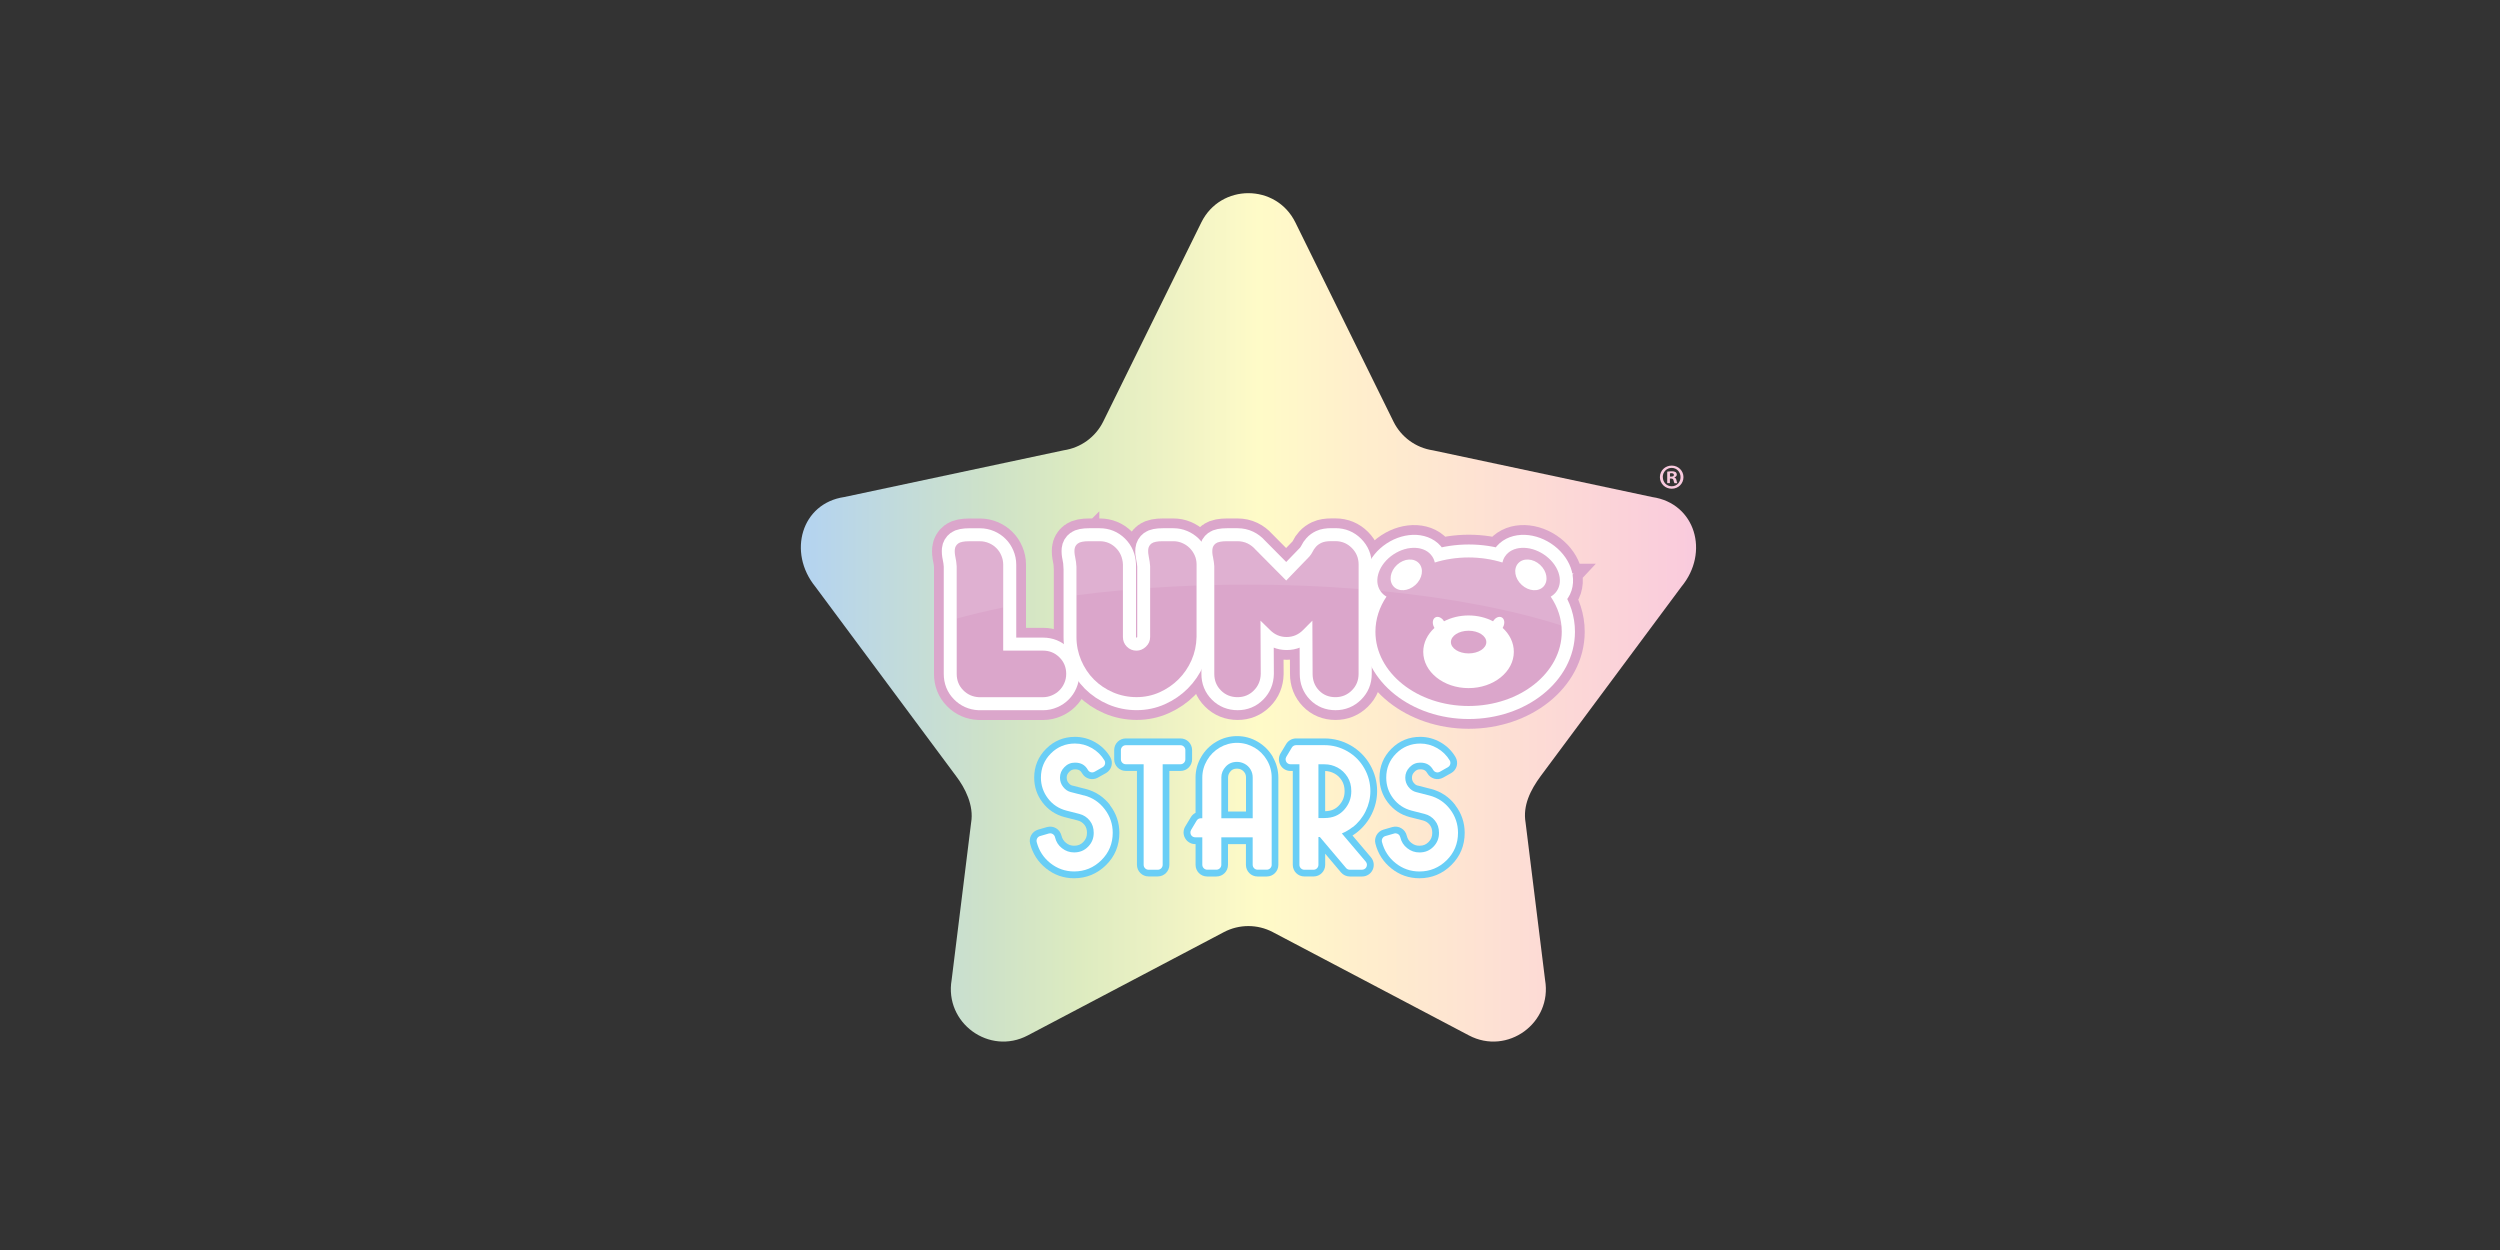 <svg xmlns="http://www.w3.org/2000/svg" xmlns:xlink="http://www.w3.org/1999/xlink" width="400" zoomAndPan="magnify" viewBox="0 0 300 150" height="200" preserveAspectRatio="xMidYMid meet" version="1.0"><rect x="0" y="0" width="300" height="150" fill="#333333" stroke="none"/><defs><filter x="0%" y="0%" width="100%" height="100%" id="eaed2d5d9b"><feColorMatrix values="0 0 0 0 1 0 0 0 0 1 0 0 0 0 1 0 0 0 1 0" color-interpolation-filters="sRGB"/></filter><clipPath id="c963143b53"><path d="M 96 23.18 L 204 23.18 L 204 125 L 96 125 Z M 96 23.18 " clip-rule="nonzero"/></clipPath><clipPath id="89831cd981"><path d="M 144.156 26.695 L 132.387 50.586 C 131.469 52.445 129.695 53.734 127.645 54.035 L 101.328 59.641 C 96.16 60.391 94.492 66.281 97.836 70.398 L 114.727 93.129 C 115.82 94.559 116.887 96.664 116.535 98.711 L 114.195 117.598 C 113.312 122.75 118.715 126.684 123.332 124.25 L 146.871 111.852 C 148.707 110.887 150.898 110.887 152.734 111.852 L 176.273 124.25 C 180.891 126.684 186.293 122.75 185.41 117.598 L 183.07 98.715 C 182.719 96.668 183.648 94.812 184.879 93.133 L 201.77 70.406 C 205.172 66.301 203.445 60.398 198.277 59.648 L 171.961 54.043 C 169.91 53.742 168.137 52.453 167.219 50.594 L 155.449 26.703 C 154.297 24.352 152.047 23.18 149.801 23.18 C 147.559 23.18 145.309 24.352 144.156 26.695 Z M 144.156 26.695 " clip-rule="nonzero"/></clipPath><linearGradient x1="-825.437" gradientTransform="matrix(107.432, 0, 0, -101.805, 88773.147, 67455.075)" y1="661.87" x2="-824.407" gradientUnits="userSpaceOnUse" y2="661.87" id="49e9d2c44e"><stop stop-opacity="1" stop-color="rgb(70.999%, 83.099%, 93.7%)" offset="0"/><stop stop-opacity="1" stop-color="rgb(71.126%, 83.168%, 93.504%)" offset="0.031"/><stop stop-opacity="1" stop-color="rgb(71.458%, 83.351%, 92.996%)" offset="0.035"/><stop stop-opacity="1" stop-color="rgb(71.664%, 83.464%, 92.682%)" offset="0.039"/><stop stop-opacity="1" stop-color="rgb(71.869%, 83.577%, 92.368%)" offset="0.043"/><stop stop-opacity="1" stop-color="rgb(72.075%, 83.69%, 92.055%)" offset="0.047"/><stop stop-opacity="1" stop-color="rgb(72.279%, 83.803%, 91.74%)" offset="0.051"/><stop stop-opacity="1" stop-color="rgb(72.485%, 83.916%, 91.426%)" offset="0.055"/><stop stop-opacity="1" stop-color="rgb(72.69%, 84.027%, 91.112%)" offset="0.059"/><stop stop-opacity="1" stop-color="rgb(72.896%, 84.14%, 90.799%)" offset="0.062"/><stop stop-opacity="1" stop-color="rgb(73.1%, 84.253%, 90.485%)" offset="0.066"/><stop stop-opacity="1" stop-color="rgb(73.306%, 84.366%, 90.172%)" offset="0.07"/><stop stop-opacity="1" stop-color="rgb(73.511%, 84.479%, 89.857%)" offset="0.074"/><stop stop-opacity="1" stop-color="rgb(73.717%, 84.592%, 89.543%)" offset="0.078"/><stop stop-opacity="1" stop-color="rgb(73.921%, 84.703%, 89.229%)" offset="0.082"/><stop stop-opacity="1" stop-color="rgb(74.127%, 84.816%, 88.916%)" offset="0.086"/><stop stop-opacity="1" stop-color="rgb(74.332%, 84.929%, 88.602%)" offset="0.09"/><stop stop-opacity="1" stop-color="rgb(74.538%, 85.042%, 88.287%)" offset="0.094"/><stop stop-opacity="1" stop-color="rgb(74.742%, 85.155%, 87.973%)" offset="0.098"/><stop stop-opacity="1" stop-color="rgb(74.948%, 85.268%, 87.66%)" offset="0.102"/><stop stop-opacity="1" stop-color="rgb(75.153%, 85.379%, 87.346%)" offset="0.105"/><stop stop-opacity="1" stop-color="rgb(75.359%, 85.492%, 87.032%)" offset="0.109"/><stop stop-opacity="1" stop-color="rgb(75.563%, 85.605%, 86.717%)" offset="0.113"/><stop stop-opacity="1" stop-color="rgb(75.769%, 85.718%, 86.404%)" offset="0.117"/><stop stop-opacity="1" stop-color="rgb(75.97%, 85.829%, 86.093%)" offset="0.121"/><stop stop-opacity="1" stop-color="rgb(76.173%, 85.942%, 85.782%)" offset="0.125"/><stop stop-opacity="1" stop-color="rgb(76.363%, 86.05%, 85.48%)" offset="0.129"/><stop stop-opacity="1" stop-color="rgb(76.552%, 86.159%, 85.178%)" offset="0.133"/><stop stop-opacity="1" stop-color="rgb(76.741%, 86.267%, 84.875%)" offset="0.137"/><stop stop-opacity="1" stop-color="rgb(76.93%, 86.377%, 84.573%)" offset="0.141"/><stop stop-opacity="1" stop-color="rgb(77.119%, 86.485%, 84.271%)" offset="0.145"/><stop stop-opacity="1" stop-color="rgb(77.309%, 86.594%, 83.971%)" offset="0.148"/><stop stop-opacity="1" stop-color="rgb(77.496%, 86.702%, 83.669%)" offset="0.152"/><stop stop-opacity="1" stop-color="rgb(77.686%, 86.81%, 83.366%)" offset="0.156"/><stop stop-opacity="1" stop-color="rgb(77.875%, 86.919%, 83.064%)" offset="0.16"/><stop stop-opacity="1" stop-color="rgb(78.064%, 87.029%, 82.764%)" offset="0.164"/><stop stop-opacity="1" stop-color="rgb(78.253%, 87.137%, 82.462%)" offset="0.168"/><stop stop-opacity="1" stop-color="rgb(78.442%, 87.245%, 82.159%)" offset="0.172"/><stop stop-opacity="1" stop-color="rgb(78.632%, 87.354%, 81.857%)" offset="0.176"/><stop stop-opacity="1" stop-color="rgb(78.821%, 87.463%, 81.555%)" offset="0.18"/><stop stop-opacity="1" stop-color="rgb(79.01%, 87.572%, 81.253%)" offset="0.184"/><stop stop-opacity="1" stop-color="rgb(79.199%, 87.68%, 80.952%)" offset="0.188"/><stop stop-opacity="1" stop-color="rgb(79.388%, 87.788%, 80.65%)" offset="0.191"/><stop stop-opacity="1" stop-color="rgb(79.578%, 87.898%, 80.348%)" offset="0.195"/><stop stop-opacity="1" stop-color="rgb(79.767%, 88.007%, 80.046%)" offset="0.199"/><stop stop-opacity="1" stop-color="rgb(79.956%, 88.115%, 79.745%)" offset="0.203"/><stop stop-opacity="1" stop-color="rgb(80.145%, 88.223%, 79.443%)" offset="0.207"/><stop stop-opacity="1" stop-color="rgb(80.334%, 88.332%, 79.141%)" offset="0.211"/><stop stop-opacity="1" stop-color="rgb(80.524%, 88.44%, 78.839%)" offset="0.215"/><stop stop-opacity="1" stop-color="rgb(80.713%, 88.55%, 78.537%)" offset="0.219"/><stop stop-opacity="1" stop-color="rgb(80.939%, 88.686%, 78.372%)" offset="0.223"/><stop stop-opacity="1" stop-color="rgb(81.165%, 88.823%, 78.207%)" offset="0.227"/><stop stop-opacity="1" stop-color="rgb(81.403%, 88.968%, 78.082%)" offset="0.23"/><stop stop-opacity="1" stop-color="rgb(81.641%, 89.113%, 77.957%)" offset="0.234"/><stop stop-opacity="1" stop-color="rgb(81.877%, 89.258%, 77.832%)" offset="0.238"/><stop stop-opacity="1" stop-color="rgb(82.115%, 89.403%, 77.708%)" offset="0.242"/><stop stop-opacity="1" stop-color="rgb(82.352%, 89.546%, 77.583%)" offset="0.246"/><stop stop-opacity="1" stop-color="rgb(82.59%, 89.691%, 77.458%)" offset="0.25"/><stop stop-opacity="1" stop-color="rgb(82.826%, 89.836%, 77.333%)" offset="0.254"/><stop stop-opacity="1" stop-color="rgb(83.064%, 89.981%, 77.209%)" offset="0.258"/><stop stop-opacity="1" stop-color="rgb(83.302%, 90.126%, 77.084%)" offset="0.262"/><stop stop-opacity="1" stop-color="rgb(83.54%, 90.271%, 76.959%)" offset="0.266"/><stop stop-opacity="1" stop-color="rgb(83.777%, 90.416%, 76.834%)" offset="0.27"/><stop stop-opacity="1" stop-color="rgb(84.015%, 90.561%, 76.711%)" offset="0.273"/><stop stop-opacity="1" stop-color="rgb(84.251%, 90.706%, 76.585%)" offset="0.277"/><stop stop-opacity="1" stop-color="rgb(84.489%, 90.851%, 76.46%)" offset="0.281"/><stop stop-opacity="1" stop-color="rgb(84.726%, 90.996%, 76.335%)" offset="0.285"/><stop stop-opacity="1" stop-color="rgb(84.964%, 91.141%, 76.212%)" offset="0.289"/><stop stop-opacity="1" stop-color="rgb(85.201%, 91.286%, 76.086%)" offset="0.293"/><stop stop-opacity="1" stop-color="rgb(85.439%, 91.431%, 75.961%)" offset="0.297"/><stop stop-opacity="1" stop-color="rgb(85.677%, 91.576%, 75.836%)" offset="0.301"/><stop stop-opacity="1" stop-color="rgb(85.915%, 91.721%, 75.713%)" offset="0.305"/><stop stop-opacity="1" stop-color="rgb(86.151%, 91.866%, 75.587%)" offset="0.309"/><stop stop-opacity="1" stop-color="rgb(86.389%, 92.01%, 75.462%)" offset="0.312"/><stop stop-opacity="1" stop-color="rgb(86.636%, 92.142%, 75.403%)" offset="0.316"/><stop stop-opacity="1" stop-color="rgb(86.884%, 92.274%, 75.343%)" offset="0.32"/><stop stop-opacity="1" stop-color="rgb(87.149%, 92.383%, 75.407%)" offset="0.324"/><stop stop-opacity="1" stop-color="rgb(87.415%, 92.491%, 75.473%)" offset="0.328"/><stop stop-opacity="1" stop-color="rgb(87.68%, 92.599%, 75.537%)" offset="0.332"/><stop stop-opacity="1" stop-color="rgb(87.946%, 92.709%, 75.601%)" offset="0.336"/><stop stop-opacity="1" stop-color="rgb(88.211%, 92.818%, 75.665%)" offset="0.34"/><stop stop-opacity="1" stop-color="rgb(88.477%, 92.926%, 75.731%)" offset="0.344"/><stop stop-opacity="1" stop-color="rgb(88.742%, 93.034%, 75.795%)" offset="0.348"/><stop stop-opacity="1" stop-color="rgb(89.008%, 93.144%, 75.859%)" offset="0.352"/><stop stop-opacity="1" stop-color="rgb(89.273%, 93.253%, 75.923%)" offset="0.355"/><stop stop-opacity="1" stop-color="rgb(89.539%, 93.361%, 75.987%)" offset="0.359"/><stop stop-opacity="1" stop-color="rgb(89.804%, 93.469%, 76.051%)" offset="0.363"/><stop stop-opacity="1" stop-color="rgb(90.071%, 93.579%, 76.117%)" offset="0.367"/><stop stop-opacity="1" stop-color="rgb(90.337%, 93.687%, 76.181%)" offset="0.371"/><stop stop-opacity="1" stop-color="rgb(90.602%, 93.796%, 76.245%)" offset="0.375"/><stop stop-opacity="1" stop-color="rgb(90.868%, 93.904%, 76.309%)" offset="0.379"/><stop stop-opacity="1" stop-color="rgb(91.133%, 94.012%, 76.373%)" offset="0.383"/><stop stop-opacity="1" stop-color="rgb(91.399%, 94.121%, 76.437%)" offset="0.387"/><stop stop-opacity="1" stop-color="rgb(91.664%, 94.231%, 76.503%)" offset="0.391"/><stop stop-opacity="1" stop-color="rgb(91.93%, 94.339%, 76.567%)" offset="0.395"/><stop stop-opacity="1" stop-color="rgb(92.195%, 94.447%, 76.631%)" offset="0.398"/><stop stop-opacity="1" stop-color="rgb(92.461%, 94.556%, 76.695%)" offset="0.402"/><stop stop-opacity="1" stop-color="rgb(92.726%, 94.666%, 76.761%)" offset="0.406"/><stop stop-opacity="1" stop-color="rgb(92.992%, 94.774%, 76.825%)" offset="0.41"/><stop stop-opacity="1" stop-color="rgb(93.257%, 94.882%, 76.889%)" offset="0.414"/><stop stop-opacity="1" stop-color="rgb(93.526%, 95.02%, 76.95%)" offset="0.418"/><stop stop-opacity="1" stop-color="rgb(93.796%, 95.158%, 77.011%)" offset="0.422"/><stop stop-opacity="1" stop-color="rgb(94.066%, 95.299%, 77.071%)" offset="0.426"/><stop stop-opacity="1" stop-color="rgb(94.336%, 95.441%, 77.132%)" offset="0.43"/><stop stop-opacity="1" stop-color="rgb(94.604%, 95.581%, 77.191%)" offset="0.434"/><stop stop-opacity="1" stop-color="rgb(94.875%, 95.723%, 77.252%)" offset="0.438"/><stop stop-opacity="1" stop-color="rgb(95.145%, 95.863%, 77.312%)" offset="0.441"/><stop stop-opacity="1" stop-color="rgb(95.415%, 96.004%, 77.373%)" offset="0.445"/><stop stop-opacity="1" stop-color="rgb(95.683%, 96.144%, 77.432%)" offset="0.449"/><stop stop-opacity="1" stop-color="rgb(95.953%, 96.286%, 77.493%)" offset="0.453"/><stop stop-opacity="1" stop-color="rgb(96.222%, 96.426%, 77.553%)" offset="0.457"/><stop stop-opacity="1" stop-color="rgb(96.492%, 96.567%, 77.614%)" offset="0.461"/><stop stop-opacity="1" stop-color="rgb(96.762%, 96.707%, 77.673%)" offset="0.465"/><stop stop-opacity="1" stop-color="rgb(97.032%, 96.849%, 77.734%)" offset="0.469"/><stop stop-opacity="1" stop-color="rgb(97.301%, 96.989%, 77.794%)" offset="0.473"/><stop stop-opacity="1" stop-color="rgb(97.571%, 97.131%, 77.855%)" offset="0.477"/><stop stop-opacity="1" stop-color="rgb(97.841%, 97.272%, 77.916%)" offset="0.48"/><stop stop-opacity="1" stop-color="rgb(98.111%, 97.412%, 77.977%)" offset="0.484"/><stop stop-opacity="1" stop-color="rgb(98.38%, 97.552%, 78.036%)" offset="0.488"/><stop stop-opacity="1" stop-color="rgb(98.65%, 97.694%, 78.098%)" offset="0.492"/><stop stop-opacity="1" stop-color="rgb(98.918%, 97.835%, 78.157%)" offset="0.496"/><stop stop-opacity="1" stop-color="rgb(99.188%, 97.975%, 78.218%)" offset="0.5"/><stop stop-opacity="1" stop-color="rgb(99.458%, 98.116%, 78.278%)" offset="0.504"/><stop stop-opacity="1" stop-color="rgb(99.728%, 98.257%, 78.339%)" offset="0.508"/><stop stop-opacity="1" stop-color="rgb(99.864%, 98.235%, 78.401%)" offset="0.516"/><stop stop-opacity="1" stop-color="rgb(100%, 98.022%, 78.528%)" offset="0.523"/><stop stop-opacity="1" stop-color="rgb(100%, 97.644%, 78.656%)" offset="0.531"/><stop stop-opacity="1" stop-color="rgb(100%, 97.266%, 78.784%)" offset="0.539"/><stop stop-opacity="1" stop-color="rgb(100%, 96.887%, 78.914%)" offset="0.547"/><stop stop-opacity="1" stop-color="rgb(100%, 96.509%, 79.042%)" offset="0.555"/><stop stop-opacity="1" stop-color="rgb(100%, 96.13%, 79.172%)" offset="0.562"/><stop stop-opacity="1" stop-color="rgb(100%, 95.752%, 79.3%)" offset="0.57"/><stop stop-opacity="1" stop-color="rgb(100%, 95.374%, 79.428%)" offset="0.578"/><stop stop-opacity="1" stop-color="rgb(100%, 94.995%, 79.558%)" offset="0.586"/><stop stop-opacity="1" stop-color="rgb(100%, 94.617%, 79.686%)" offset="0.594"/><stop stop-opacity="1" stop-color="rgb(100%, 94.24%, 79.816%)" offset="0.602"/><stop stop-opacity="1" stop-color="rgb(99.998%, 93.864%, 79.945%)" offset="0.609"/><stop stop-opacity="1" stop-color="rgb(99.98%, 93.538%, 80.09%)" offset="0.617"/><stop stop-opacity="1" stop-color="rgb(99.948%, 93.256%, 80.252%)" offset="0.625"/><stop stop-opacity="1" stop-color="rgb(99.916%, 92.973%, 80.412%)" offset="0.633"/><stop stop-opacity="1" stop-color="rgb(99.884%, 92.693%, 80.574%)" offset="0.641"/><stop stop-opacity="1" stop-color="rgb(99.852%, 92.41%, 80.734%)" offset="0.648"/><stop stop-opacity="1" stop-color="rgb(99.818%, 92.13%, 80.896%)" offset="0.656"/><stop stop-opacity="1" stop-color="rgb(99.786%, 91.847%, 81.056%)" offset="0.664"/><stop stop-opacity="1" stop-color="rgb(99.754%, 91.565%, 81.218%)" offset="0.672"/><stop stop-opacity="1" stop-color="rgb(99.722%, 91.284%, 81.378%)" offset="0.68"/><stop stop-opacity="1" stop-color="rgb(99.69%, 91.002%, 81.54%)" offset="0.688"/><stop stop-opacity="1" stop-color="rgb(99.658%, 90.721%, 81.7%)" offset="0.695"/><stop stop-opacity="1" stop-color="rgb(99.626%, 90.439%, 81.862%)" offset="0.703"/><stop stop-opacity="1" stop-color="rgb(99.594%, 90.147%, 82.01%)" offset="0.711"/><stop stop-opacity="1" stop-color="rgb(99.562%, 89.839%, 82.137%)" offset="0.719"/><stop stop-opacity="1" stop-color="rgb(99.53%, 89.525%, 82.259%)" offset="0.727"/><stop stop-opacity="1" stop-color="rgb(99.496%, 89.211%, 82.379%)" offset="0.734"/><stop stop-opacity="1" stop-color="rgb(99.464%, 88.896%, 82.5%)" offset="0.742"/><stop stop-opacity="1" stop-color="rgb(99.432%, 88.583%, 82.62%)" offset="0.75"/><stop stop-opacity="1" stop-color="rgb(99.4%, 88.269%, 82.741%)" offset="0.758"/><stop stop-opacity="1" stop-color="rgb(99.368%, 87.955%, 82.861%)" offset="0.766"/><stop stop-opacity="1" stop-color="rgb(99.336%, 87.642%, 82.982%)" offset="0.773"/><stop stop-opacity="1" stop-color="rgb(99.304%, 87.328%, 83.102%)" offset="0.781"/><stop stop-opacity="1" stop-color="rgb(99.272%, 87.013%, 83.224%)" offset="0.789"/><stop stop-opacity="1" stop-color="rgb(99.24%, 86.699%, 83.345%)" offset="0.797"/><stop stop-opacity="1" stop-color="rgb(99.205%, 86.386%, 83.467%)" offset="0.805"/><stop stop-opacity="1" stop-color="rgb(99.153%, 86.072%, 83.592%)" offset="0.812"/><stop stop-opacity="1" stop-color="rgb(99.088%, 85.757%, 83.72%)" offset="0.82"/><stop stop-opacity="1" stop-color="rgb(99.023%, 85.445%, 83.85%)" offset="0.828"/><stop stop-opacity="1" stop-color="rgb(98.959%, 85.13%, 83.978%)" offset="0.836"/><stop stop-opacity="1" stop-color="rgb(98.895%, 84.816%, 84.108%)" offset="0.844"/><stop stop-opacity="1" stop-color="rgb(98.831%, 84.502%, 84.236%)" offset="0.852"/><stop stop-opacity="1" stop-color="rgb(98.766%, 84.189%, 84.364%)" offset="0.859"/><stop stop-opacity="1" stop-color="rgb(98.701%, 83.875%, 84.494%)" offset="0.867"/><stop stop-opacity="1" stop-color="rgb(98.637%, 83.56%, 84.622%)" offset="0.875"/><stop stop-opacity="1" stop-color="rgb(98.573%, 83.247%, 84.75%)" offset="0.883"/><stop stop-opacity="1" stop-color="rgb(98.509%, 82.933%, 84.88%)" offset="0.891"/><stop stop-opacity="1" stop-color="rgb(98.444%, 82.619%, 85.008%)" offset="0.898"/><stop stop-opacity="1" stop-color="rgb(98.38%, 82.314%, 85.15%)" offset="0.906"/><stop stop-opacity="1" stop-color="rgb(98.315%, 82.022%, 85.307%)" offset="0.914"/><stop stop-opacity="1" stop-color="rgb(98.251%, 81.734%, 85.469%)" offset="0.922"/><stop stop-opacity="1" stop-color="rgb(98.187%, 81.444%, 85.629%)" offset="0.93"/><stop stop-opacity="1" stop-color="rgb(98.122%, 81.154%, 85.791%)" offset="0.938"/><stop stop-opacity="1" stop-color="rgb(98.058%, 80.864%, 85.951%)" offset="0.945"/><stop stop-opacity="1" stop-color="rgb(97.993%, 80.574%, 86.113%)" offset="0.953"/><stop stop-opacity="1" stop-color="rgb(97.929%, 80.284%, 86.273%)" offset="0.961"/><stop stop-opacity="1" stop-color="rgb(97.865%, 79.994%, 86.435%)" offset="0.969"/><stop stop-opacity="1" stop-color="rgb(97.8%, 79.704%, 86.595%)" offset="0.977"/><stop stop-opacity="1" stop-color="rgb(97.736%, 79.414%, 86.757%)" offset="0.984"/><stop stop-opacity="1" stop-color="rgb(97.672%, 79.126%, 86.917%)" offset="0.992"/><stop stop-opacity="1" stop-color="rgb(97.62%, 78.889%, 87.048%)" offset="1"/></linearGradient><mask id="1cca066917"><g filter="url(#eaed2d5d9b)"><rect x="-30" width="360" fill="#000000" y="-15" height="180" fill-opacity="0.11"/></g></mask><clipPath id="ae5d1325f7"><path d="M 0.938 1.309 L 79.051 1.309 L 79.051 26.355 L 0.938 26.355 Z M 0.938 1.309 " clip-rule="nonzero"/></clipPath><clipPath id="37b967dad6"><rect x="0" width="80" y="0" height="27"/></clipPath><clipPath id="b5c3b98282"><path d="M 94.488 41 L 152 41 L 152 107 L 94.488 107 Z M 94.488 41 " clip-rule="nonzero"/></clipPath><clipPath id="1bdc5870d3"><path d="M 141 42 L 205.176 42 L 205.176 108 L 141 108 Z M 141 42 " clip-rule="nonzero"/></clipPath><mask id="6f2e66f297"><g filter="url(#eaed2d5d9b)"><rect x="-30" width="360" fill="#000000" y="-15" height="180" fill-opacity="0.11"/></g></mask><clipPath id="91e7646291"><path d="M 51 1 L 73.371 1 L 73.371 11.059 L 51 11.059 Z M 51 1 " clip-rule="nonzero"/></clipPath><clipPath id="c8fa9a1e0d"><path d="M 31 0.949 L 50 0.949 L 50 7 L 31 7 Z M 31 0.949 " clip-rule="nonzero"/></clipPath><clipPath id="1fc55939eb"><path d="M 23 0.949 L 30 0.949 L 30 7 L 23 7 Z M 23 0.949 " clip-rule="nonzero"/></clipPath><clipPath id="24c9e95e99"><path d="M 14 0.949 L 21 0.949 L 21 8 L 14 8 Z M 14 0.949 " clip-rule="nonzero"/></clipPath><clipPath id="acc07ea341"><path d="M 0.574 0.949 L 7 0.949 L 7 11 L 0.574 11 Z M 0.574 0.949 " clip-rule="nonzero"/></clipPath><clipPath id="dcdc80c8c9"><rect x="0" width="74" y="0" height="12"/></clipPath></defs><g clip-path="url(#c963143b53)"><g clip-path="url(#89831cd981)"><path fill="url(#49e9d2c44e)" d="M 94.492 126.68 L 94.492 23.18 L 205.172 23.18 L 205.172 126.68 Z M 94.492 126.68 " fill-rule="nonzero"/></g></g><path fill="#f9c9de" d="M 200.395 57.191 L 200.547 57.191 C 200.727 57.191 200.867 57.133 200.867 56.992 C 200.867 56.863 200.773 56.781 200.574 56.781 C 200.488 56.781 200.43 56.789 200.395 56.797 Z M 200.387 57.977 L 200.066 57.977 L 200.066 56.598 C 200.195 56.574 200.371 56.555 200.598 56.555 C 200.859 56.555 200.977 56.598 201.078 56.656 C 201.152 56.715 201.215 56.824 201.215 56.961 C 201.215 57.113 201.094 57.23 200.926 57.281 L 200.926 57.297 C 201.062 57.348 201.137 57.449 201.18 57.637 C 201.223 57.848 201.246 57.93 201.281 57.98 L 200.934 57.98 C 200.895 57.93 200.867 57.805 200.824 57.645 C 200.801 57.492 200.715 57.426 200.539 57.426 L 200.387 57.426 L 200.387 57.98 Z M 199.539 57.254 C 199.539 57.867 199.992 58.352 200.609 58.352 C 201.23 58.352 201.664 57.863 201.664 57.258 C 201.664 56.648 201.219 56.148 200.602 56.148 C 199.988 56.148 199.531 56.645 199.531 57.246 Z M 202.016 57.254 C 202.016 58.035 201.402 58.648 200.605 58.648 C 199.812 58.648 199.188 58.031 199.188 57.254 C 199.188 56.473 199.82 55.871 200.605 55.871 C 201.395 55.871 202.016 56.488 202.016 57.254 Z M 202.016 57.254 " fill-opacity="1" fill-rule="nonzero"/><g mask="url(#1cca066917)"><g transform="matrix(1, 0, 0, 1, 111, 61)"><g clip-path="url(#37b967dad6)"><g clip-path="url(#ae5d1325f7)"><path fill="#ec008b" d="M 58.855 9.191 L 58.43 8.723 C 58.32 8.816 57.762 8.836 57.332 8.371 C 57.27 8.305 57.223 8.238 57.18 8.172 C 57.281 8.047 57.41 7.918 57.578 7.797 L 57.074 7.242 L 57.578 7.797 C 57.609 7.773 57.641 7.75 57.676 7.727 C 57.82 7.633 57.957 7.562 58.09 7.508 C 58.117 7.535 58.148 7.562 58.172 7.594 C 58.602 8.062 58.527 8.621 58.426 8.719 L 58.852 9.188 Z M 72.035 8.723 C 71.934 8.621 71.859 8.066 72.289 7.594 C 72.316 7.562 72.348 7.535 72.371 7.504 C 72.504 7.555 72.641 7.629 72.785 7.723 C 73.004 7.867 73.164 8.023 73.281 8.168 C 73.238 8.234 73.188 8.301 73.129 8.363 C 72.699 8.832 72.141 8.812 72.031 8.719 Z M 78.262 10.953 C 78.918 9.711 78.996 8.203 78.469 6.754 C 77.977 5.395 76.988 4.176 75.688 3.316 C 74.383 2.457 72.871 2.027 71.438 2.109 C 70.125 2.184 68.949 2.68 68.082 3.504 C 67.148 3.336 66.195 3.258 65.23 3.258 C 64.266 3.258 63.309 3.336 62.379 3.504 C 61.512 2.68 60.336 2.184 59.023 2.105 C 57.586 2.027 56.074 2.457 54.773 3.312 C 54.473 3.516 54.184 3.734 53.914 3.969 C 53.684 3.582 53.406 3.223 53.074 2.891 C 52.031 1.848 50.707 1.301 49.238 1.301 L 48.762 1.301 C 47.852 1.301 47.102 1.445 46.461 1.738 C 45.859 2.023 45.348 2.395 44.941 2.848 C 44.613 3.215 44.344 3.617 44.141 4.035 C 43.863 4.32 43.586 4.613 43.312 4.895 L 41.551 3.113 C 41.078 2.582 40.504 2.152 39.848 1.832 C 39.117 1.477 38.328 1.301 37.492 1.301 L 36.219 1.301 C 35.422 1.301 34.25 1.387 33.305 2.098 C 33.195 2.18 33.09 2.266 32.992 2.359 C 32.637 2.098 32.25 1.879 31.832 1.711 C 31.18 1.441 30.496 1.305 29.797 1.305 L 28.52 1.305 C 27.723 1.305 26.555 1.391 25.605 2.102 C 25.293 2.34 25.023 2.613 24.805 2.922 C 24.781 2.895 24.758 2.871 24.734 2.848 C 23.707 1.84 22.402 1.305 20.961 1.305 L 19.684 1.305 C 18.891 1.305 17.719 1.391 16.766 2.102 C 15.941 2.723 15.434 3.621 15.328 4.641 C 15.27 5.211 15.309 5.816 15.449 6.445 C 15.492 6.641 15.52 6.84 15.531 7.027 L 15.531 14.602 C 15.09 14.488 14.633 14.434 14.152 14.434 L 12.012 14.434 L 12.012 6.738 C 12.012 6.004 11.867 5.289 11.574 4.613 C 11.297 3.957 10.91 3.379 10.422 2.891 C 9.938 2.406 9.359 2.02 8.707 1.738 C 8.035 1.449 7.316 1.305 6.586 1.305 L 5.309 1.305 C 4.512 1.305 3.344 1.391 2.391 2.102 C 1.566 2.723 1.055 3.621 0.949 4.641 C 0.891 5.211 0.934 5.816 1.074 6.445 C 1.113 6.641 1.145 6.84 1.156 7.027 L 1.156 19.863 C 1.156 21.324 1.684 22.641 2.68 23.656 C 3.66 24.652 4.918 25.219 6.324 25.293 C 6.371 25.293 6.418 25.293 6.461 25.293 L 14.145 25.293 C 14.875 25.293 15.586 25.148 16.266 24.855 C 16.918 24.574 17.496 24.184 17.98 23.699 C 18.27 23.41 18.527 23.086 18.746 22.734 C 19.559 23.473 20.492 24.07 21.531 24.516 C 22.734 25.027 24.027 25.289 25.371 25.289 C 26.715 25.289 27.988 25.02 29.199 24.484 C 30.359 23.965 31.395 23.262 32.277 22.379 C 32.363 22.293 32.449 22.203 32.531 22.113 C 32.793 22.703 33.164 23.242 33.641 23.719 C 34.668 24.746 36.004 25.293 37.492 25.293 C 38.984 25.293 40.285 24.75 41.312 23.719 C 42.324 22.703 42.879 21.395 42.914 19.926 C 42.914 19.898 42.914 19.875 42.914 19.844 L 42.902 18.055 C 43.219 18.078 43.543 18.078 43.859 18.055 L 43.867 19.863 C 43.867 21.336 44.391 22.656 45.375 23.68 C 46.391 24.734 47.723 25.289 49.234 25.289 C 50.746 25.289 52.016 24.75 53.051 23.73 C 53.605 23.188 54.016 22.562 54.285 21.871 C 54.707 22.324 55.172 22.754 55.676 23.16 C 58.254 25.215 61.641 26.344 65.223 26.344 C 68.801 26.344 72.191 25.215 74.77 23.16 C 76.078 22.113 77.117 20.883 77.852 19.504 C 78.637 18.02 79.039 16.438 79.039 14.797 C 79.039 13.48 78.77 12.172 78.254 10.945 Z M 78.262 10.953 " fill-opacity="1" fill-rule="nonzero"/></g></g></g></g><path fill="#dba6cb" d="M 120.383 78.074 L 125.156 78.074 C 125.926 78.074 126.582 78.34 127.125 78.875 C 127.672 79.41 127.945 80.074 127.945 80.867 C 127.945 81.262 127.867 81.629 127.719 81.969 C 127.574 82.305 127.375 82.598 127.125 82.844 C 126.879 83.094 126.582 83.293 126.238 83.438 C 125.895 83.586 125.531 83.664 125.156 83.664 L 117.477 83.664 C 116.723 83.625 116.09 83.344 115.578 82.816 C 115.062 82.293 114.805 81.641 114.805 80.871 L 114.805 67.953 C 114.785 67.594 114.734 67.238 114.66 66.887 C 114.578 66.527 114.555 66.207 114.582 65.918 C 114.613 65.633 114.746 65.402 114.984 65.219 C 115.219 65.043 115.664 64.953 116.316 64.953 L 117.594 64.953 C 117.969 64.953 118.332 65.031 118.676 65.176 C 119.02 65.324 119.316 65.523 119.562 65.773 C 119.812 66.02 120.012 66.316 120.156 66.66 C 120.305 67.008 120.383 67.371 120.383 67.746 L 120.383 78.082 Z M 120.383 78.074 " fill-opacity="1" fill-rule="nonzero"/><g clip-path="url(#b5c3b98282)"><path stroke-linecap="square" transform="matrix(0.748, 0, 0, 0.749, 94.488, 23.178)" fill="none" stroke-linejoin="miter" d="M 34.628 73.294 L 41.012 73.294 C 42.041 73.294 42.918 73.649 43.644 74.363 C 44.376 75.078 44.741 75.965 44.741 77.023 C 44.741 77.55 44.637 78.04 44.438 78.494 C 44.245 78.943 43.979 79.334 43.644 79.662 C 43.315 79.996 42.918 80.262 42.458 80.455 C 41.999 80.653 41.513 80.758 41.012 80.758 L 30.742 80.758 C 29.733 80.705 28.887 80.33 28.203 79.626 C 27.513 78.927 27.169 78.056 27.169 77.028 L 27.169 59.781 C 27.143 59.301 27.075 58.827 26.975 58.357 C 26.866 57.878 26.834 57.45 26.871 57.064 C 26.913 56.683 27.09 56.375 27.409 56.13 C 27.722 55.896 28.318 55.776 29.19 55.776 L 30.898 55.776 C 31.4 55.776 31.886 55.88 32.345 56.073 C 32.805 56.271 33.202 56.537 33.531 56.871 C 33.865 57.2 34.132 57.596 34.325 58.055 C 34.524 58.519 34.628 59.004 34.628 59.505 L 34.628 73.305 Z M 34.628 73.294 " stroke="#dba6cb" stroke-width="7.3" stroke-opacity="1" stroke-miterlimit="3"/></g><path stroke-linecap="square" transform="matrix(0.748, 0, 0, 0.749, 94.488, 23.178)" fill-opacity="1" fill="#dba6cb" fill-rule="nonzero" stroke-linejoin="miter" d="M 46.382 59.776 C 46.355 59.296 46.287 58.822 46.188 58.342 C 46.079 57.867 46.047 57.439 46.084 57.053 C 46.126 56.673 46.303 56.36 46.622 56.125 C 46.935 55.89 47.531 55.77 48.403 55.77 L 50.111 55.77 C 51.114 55.77 51.976 56.12 52.692 56.824 C 53.407 57.523 53.789 58.415 53.841 59.5 L 53.841 71.114 C 53.841 71.724 54.055 72.241 54.473 72.663 C 54.896 73.086 55.413 73.299 56.025 73.299 C 56.583 73.299 57.085 73.086 57.534 72.663 C 57.983 72.241 58.208 71.724 58.208 71.114 L 58.208 59.776 C 58.182 59.296 58.119 58.822 58.01 58.342 C 57.905 57.867 57.868 57.439 57.91 57.053 C 57.952 56.673 58.13 56.36 58.443 56.125 C 58.762 55.89 59.357 55.77 60.23 55.77 L 61.938 55.77 C 62.413 55.77 62.878 55.859 63.322 56.047 C 63.771 56.235 64.168 56.49 64.508 56.819 C 64.853 57.153 65.129 57.544 65.344 58.008 C 65.558 58.467 65.657 58.962 65.657 59.494 L 65.657 71.109 C 65.631 72.434 65.359 73.67 64.847 74.838 C 64.33 76.001 63.635 77.018 62.763 77.889 C 61.891 78.76 60.872 79.454 59.712 79.975 C 58.548 80.492 57.32 80.747 56.025 80.747 C 54.729 80.747 53.449 80.492 52.279 79.991 C 51.104 79.49 50.08 78.802 49.202 77.931 C 48.33 77.055 47.646 76.032 47.144 74.854 C 46.643 73.675 46.387 72.429 46.387 71.109 L 46.387 59.771 Z M 46.382 59.776 " stroke="#dba6cb" stroke-width="7.3" stroke-opacity="1" stroke-miterlimit="3"/><path fill="#dba6cb" d="M 162.211 82.855 C 161.668 83.395 161.012 83.66 160.242 83.66 C 159.469 83.66 158.797 83.395 158.281 82.855 C 157.77 82.32 157.512 81.66 157.512 80.867 L 157.484 74.48 L 156.359 75.613 C 155.805 76.168 155.145 76.441 154.387 76.441 C 153.629 76.441 152.969 76.164 152.418 75.613 L 151.258 74.48 L 151.289 80.867 C 151.27 81.66 150.996 82.32 150.461 82.855 C 149.926 83.395 149.273 83.66 148.5 83.66 C 147.73 83.66 147.047 83.395 146.516 82.855 C 145.98 82.32 145.715 81.66 145.715 80.867 L 145.715 67.949 C 145.691 67.59 145.645 67.234 145.566 66.875 C 145.484 66.52 145.461 66.199 145.492 65.91 C 145.52 65.625 145.656 65.391 145.891 65.215 C 146.125 65.039 146.574 64.949 147.227 64.949 L 148.5 64.949 C 148.934 64.949 149.336 65.039 149.703 65.215 C 150.066 65.391 150.379 65.633 150.637 65.93 L 154.344 69.668 C 154.836 69.152 155.301 68.672 155.734 68.227 C 156.168 67.777 156.637 67.301 157.129 66.785 C 157.289 66.605 157.414 66.414 157.516 66.207 C 157.613 66 157.75 65.801 157.918 65.613 C 158.086 65.422 158.309 65.266 158.582 65.137 C 158.859 65.004 159.258 64.941 159.77 64.941 L 160.246 64.941 C 161.016 64.941 161.672 65.215 162.215 65.758 C 162.758 66.305 163.031 66.961 163.031 67.734 L 163.031 80.863 C 163.031 81.656 162.758 82.316 162.215 82.852 Z M 162.211 82.855 " fill-opacity="1" fill-rule="nonzero"/><path stroke-linecap="square" transform="matrix(0.748, 0, 0, 0.749, 94.488, 23.178)" fill="none" stroke-linejoin="miter" d="M 90.564 79.678 C 89.838 80.398 88.96 80.752 87.931 80.752 C 86.897 80.752 85.998 80.398 85.314 79.678 C 84.624 78.963 84.28 78.082 84.28 77.023 L 84.243 68.496 L 82.739 70.009 C 81.997 70.749 81.114 71.114 80.101 71.114 C 79.087 71.114 78.204 70.744 77.468 70.009 L 75.916 68.496 L 75.958 77.023 C 75.932 78.082 75.566 78.963 74.851 79.678 C 74.135 80.398 73.263 80.752 72.229 80.752 C 71.199 80.752 70.285 80.398 69.575 79.678 C 68.859 78.963 68.504 78.082 68.504 77.023 L 68.504 59.776 C 68.473 59.296 68.41 58.822 68.306 58.342 C 68.196 57.867 68.164 57.439 68.206 57.053 C 68.243 56.673 68.426 56.36 68.739 56.125 C 69.053 55.89 69.653 55.77 70.526 55.77 L 72.229 55.77 C 72.808 55.77 73.346 55.89 73.837 56.125 C 74.323 56.36 74.741 56.683 75.086 57.08 L 80.043 62.071 C 80.701 61.382 81.323 60.741 81.903 60.146 C 82.483 59.546 83.11 58.91 83.768 58.222 C 83.982 57.982 84.149 57.726 84.285 57.45 C 84.415 57.173 84.598 56.907 84.823 56.657 C 85.048 56.402 85.345 56.193 85.711 56.021 C 86.082 55.844 86.615 55.76 87.299 55.76 L 87.936 55.76 C 88.965 55.76 89.843 56.125 90.569 56.85 C 91.295 57.58 91.661 58.456 91.661 59.489 L 91.661 77.018 C 91.661 78.077 91.295 78.958 90.569 79.673 Z M 90.564 79.678 " stroke="#dba6cb" stroke-width="7.3" stroke-opacity="1" stroke-miterlimit="3"/><path fill="#dba6cb" d="M 185.234 70.379 C 184.621 71.043 183.449 70.965 182.605 70.191 C 181.762 69.426 181.574 68.258 182.184 67.59 C 182.793 66.922 183.969 67.004 184.809 67.773 C 185.648 68.543 185.84 69.711 185.23 70.379 Z M 176.23 82.574 C 173.223 82.574 170.789 80.621 170.789 78.219 C 170.789 77.121 171.301 76.117 172.133 75.352 C 172.117 75.324 172.098 75.297 172.086 75.266 C 171.832 74.793 171.91 74.266 172.246 74.086 C 172.57 73.91 173.027 74.117 173.281 74.555 C 174.133 74.113 175.145 73.855 176.227 73.855 C 177.309 73.855 178.324 74.113 179.168 74.555 C 179.426 74.117 179.879 73.91 180.207 74.086 C 180.547 74.266 180.617 74.793 180.363 75.266 C 180.348 75.297 180.332 75.32 180.32 75.352 C 181.156 76.117 181.66 77.117 181.66 78.219 C 181.66 80.625 179.223 82.574 176.223 82.574 Z M 169.855 70.191 C 169.012 70.961 167.836 71.043 167.227 70.379 C 166.617 69.711 166.805 68.543 167.648 67.773 C 168.492 67.008 169.664 66.922 170.277 67.59 C 170.887 68.258 170.695 69.426 169.855 70.191 Z M 186.082 71.594 C 186.383 71.422 186.641 71.191 186.828 70.898 C 187.672 69.617 186.961 67.66 185.238 66.523 C 183.516 65.387 181.434 65.5 180.594 66.785 C 180.445 67.008 180.348 67.254 180.293 67.504 C 179.035 67.113 177.664 66.898 176.234 66.898 C 174.801 66.898 173.43 67.113 172.172 67.504 C 172.117 67.246 172.016 67.004 171.871 66.785 C 171.031 65.5 168.949 65.387 167.227 66.523 C 165.504 67.656 164.793 69.617 165.637 70.898 C 165.824 71.191 166.082 71.422 166.379 71.594 C 165.535 72.848 165.051 74.281 165.051 75.809 C 165.051 80.727 170.059 84.719 176.23 84.719 C 182.402 84.719 187.41 80.727 187.41 75.809 C 187.41 74.281 186.93 72.848 186.078 71.594 Z M 186.082 71.594 " fill-opacity="1" fill-rule="evenodd"/><g clip-path="url(#1bdc5870d3)"><path stroke-linecap="square" transform="matrix(0.748, 0, 0, 0.749, 94.488, 23.178)" fill="none" stroke-linejoin="miter" d="M 121.352 63.02 C 120.532 63.907 118.965 63.802 117.837 62.77 C 116.709 61.747 116.458 60.183 117.273 59.296 C 118.088 58.404 119.66 58.514 120.783 59.541 C 121.906 60.569 122.162 62.128 121.347 63.02 Z M 109.312 79.302 C 105.29 79.302 102.035 76.695 102.035 73.487 C 102.035 72.022 102.719 70.681 103.832 69.659 C 103.811 69.623 103.785 69.586 103.769 69.544 C 103.43 68.913 103.534 68.209 103.984 67.969 C 104.417 67.735 105.028 68.011 105.368 68.595 C 106.507 68.006 107.86 67.662 109.307 67.662 C 110.754 67.662 112.112 68.006 113.24 68.595 C 113.585 68.011 114.191 67.735 114.63 67.969 C 115.084 68.209 115.178 68.913 114.838 69.544 C 114.818 69.586 114.797 69.617 114.781 69.659 C 115.899 70.681 116.573 72.016 116.573 73.487 C 116.573 76.7 113.313 79.302 109.301 79.302 Z M 100.787 62.77 C 99.658 63.797 98.086 63.907 97.271 63.02 C 96.456 62.128 96.707 60.569 97.835 59.541 C 98.964 58.519 100.531 58.404 101.351 59.296 C 102.166 60.183 101.91 61.747 100.787 62.77 Z M 122.486 64.642 C 122.888 64.412 123.233 64.105 123.484 63.714 C 124.612 62.003 123.661 59.39 121.358 57.872 C 119.054 56.355 116.27 56.506 115.147 58.222 C 114.948 58.519 114.818 58.848 114.744 59.181 C 113.062 58.66 111.229 58.373 109.317 58.373 C 107.4 58.373 105.566 58.66 103.884 59.181 C 103.811 58.837 103.675 58.514 103.482 58.222 C 102.359 56.506 99.575 56.355 97.271 57.872 C 94.967 59.385 94.017 62.003 95.145 63.714 C 95.396 64.105 95.741 64.412 96.138 64.642 C 95.009 66.316 94.361 68.23 94.361 70.269 C 94.361 76.836 101.058 82.166 109.312 82.166 C 117.565 82.166 124.262 76.836 124.262 70.269 C 124.262 68.23 123.62 66.316 122.481 64.642 Z M 122.486 64.642 " stroke="#dba6cb" stroke-width="7.3" stroke-opacity="1" stroke-miterlimit="3"/></g><path stroke-linecap="square" transform="matrix(0.748, 0, 0, 0.749, 94.488, 23.178)" fill-opacity="1" fill="#dba6cb" fill-rule="evenodd" stroke-linejoin="miter" d="M 112.159 71.928 C 112.159 70.926 110.889 70.108 109.317 70.108 C 107.745 70.108 106.475 70.921 106.475 71.928 C 106.475 72.929 107.745 73.743 109.317 73.743 C 110.889 73.743 112.159 72.929 112.159 71.928 Z M 112.159 71.928 " stroke="#dba6cb" stroke-width="7.3" stroke-opacity="1" stroke-miterlimit="3"/><path stroke-linecap="square" transform="matrix(0.748, 0, 0, 0.749, 94.488, 23.178)" fill-opacity="1" fill="#ffffff" fill-rule="nonzero" stroke-linejoin="miter" d="M 34.628 73.294 L 41.012 73.294 C 42.041 73.294 42.918 73.649 43.644 74.363 C 44.376 75.078 44.741 75.965 44.741 77.023 C 44.741 77.55 44.637 78.04 44.438 78.494 C 44.245 78.943 43.979 79.334 43.644 79.662 C 43.315 79.996 42.918 80.262 42.458 80.455 C 41.999 80.653 41.513 80.758 41.012 80.758 L 30.742 80.758 C 29.733 80.705 28.887 80.33 28.203 79.626 C 27.513 78.927 27.169 78.056 27.169 77.028 L 27.169 59.781 C 27.143 59.301 27.075 58.827 26.975 58.357 C 26.866 57.878 26.834 57.45 26.871 57.064 C 26.913 56.683 27.09 56.375 27.409 56.13 C 27.722 55.896 28.318 55.776 29.19 55.776 L 30.898 55.776 C 31.4 55.776 31.886 55.88 32.345 56.073 C 32.805 56.271 33.202 56.537 33.531 56.871 C 33.865 57.2 34.132 57.596 34.325 58.055 C 34.524 58.519 34.628 59.004 34.628 59.505 L 34.628 73.305 Z M 34.628 73.294 " stroke="#ffffff" stroke-width="4.17" stroke-opacity="1" stroke-miterlimit="3"/><path stroke-linecap="square" transform="matrix(0.748, 0, 0, 0.749, 94.488, 23.178)" fill-opacity="1" fill="#ffffff" fill-rule="nonzero" stroke-linejoin="miter" d="M 46.382 59.776 C 46.355 59.296 46.287 58.822 46.188 58.342 C 46.079 57.867 46.047 57.439 46.084 57.053 C 46.126 56.673 46.303 56.36 46.622 56.125 C 46.935 55.89 47.531 55.77 48.403 55.77 L 50.111 55.77 C 51.114 55.77 51.976 56.12 52.692 56.824 C 53.407 57.523 53.789 58.415 53.841 59.5 L 53.841 71.114 C 53.841 71.724 54.055 72.241 54.473 72.663 C 54.896 73.086 55.413 73.299 56.025 73.299 C 56.583 73.299 57.085 73.086 57.534 72.663 C 57.983 72.241 58.208 71.724 58.208 71.114 L 58.208 59.776 C 58.182 59.296 58.119 58.822 58.01 58.342 C 57.905 57.867 57.868 57.439 57.91 57.053 C 57.952 56.673 58.13 56.36 58.443 56.125 C 58.762 55.89 59.357 55.77 60.23 55.77 L 61.938 55.77 C 62.413 55.77 62.878 55.859 63.322 56.047 C 63.771 56.235 64.168 56.49 64.508 56.819 C 64.853 57.153 65.129 57.544 65.344 58.008 C 65.558 58.467 65.657 58.962 65.657 59.494 L 65.657 71.109 C 65.631 72.434 65.359 73.67 64.847 74.838 C 64.33 76.001 63.635 77.018 62.763 77.889 C 61.891 78.76 60.872 79.454 59.712 79.975 C 58.548 80.492 57.32 80.747 56.025 80.747 C 54.729 80.747 53.449 80.492 52.279 79.991 C 51.104 79.49 50.08 78.802 49.202 77.931 C 48.33 77.055 47.646 76.032 47.144 74.854 C 46.643 73.675 46.387 72.429 46.387 71.109 L 46.387 59.771 Z M 46.382 59.776 " stroke="#ffffff" stroke-width="4.17" stroke-opacity="1" stroke-miterlimit="3"/><path fill="#ffffff" d="M 162.211 82.855 C 161.668 83.395 161.012 83.66 160.242 83.66 C 159.469 83.66 158.797 83.395 158.281 82.855 C 157.77 82.32 157.512 81.66 157.512 80.867 L 157.484 74.48 L 156.359 75.613 C 155.805 76.168 155.145 76.441 154.387 76.441 C 153.629 76.441 152.969 76.164 152.418 75.613 L 151.258 74.48 L 151.289 80.867 C 151.27 81.66 150.996 82.32 150.461 82.855 C 149.926 83.395 149.273 83.66 148.5 83.66 C 147.73 83.66 147.047 83.395 146.516 82.855 C 145.98 82.32 145.715 81.66 145.715 80.867 L 145.715 67.949 C 145.691 67.59 145.645 67.234 145.566 66.875 C 145.484 66.52 145.461 66.199 145.492 65.91 C 145.52 65.625 145.656 65.391 145.891 65.215 C 146.125 65.039 146.574 64.949 147.227 64.949 L 148.5 64.949 C 148.934 64.949 149.336 65.039 149.703 65.215 C 150.066 65.391 150.379 65.633 150.637 65.93 L 154.344 69.668 C 154.836 69.152 155.301 68.672 155.734 68.227 C 156.168 67.777 156.637 67.301 157.129 66.785 C 157.289 66.605 157.414 66.414 157.516 66.207 C 157.613 66 157.75 65.801 157.918 65.613 C 158.086 65.422 158.309 65.266 158.582 65.137 C 158.859 65.004 159.258 64.941 159.77 64.941 L 160.246 64.941 C 161.016 64.941 161.672 65.215 162.215 65.758 C 162.758 66.305 163.031 66.961 163.031 67.734 L 163.031 80.863 C 163.031 81.656 162.758 82.316 162.215 82.852 Z M 162.211 82.855 " fill-opacity="1" fill-rule="nonzero"/><path stroke-linecap="square" transform="matrix(0.748, 0, 0, 0.749, 94.488, 23.178)" fill="none" stroke-linejoin="miter" d="M 90.564 79.678 C 89.838 80.398 88.96 80.752 87.931 80.752 C 86.897 80.752 85.998 80.398 85.314 79.678 C 84.624 78.963 84.28 78.082 84.28 77.023 L 84.243 68.496 L 82.739 70.009 C 81.997 70.749 81.114 71.114 80.101 71.114 C 79.087 71.114 78.204 70.744 77.468 70.009 L 75.916 68.496 L 75.958 77.023 C 75.932 78.082 75.566 78.963 74.851 79.678 C 74.135 80.398 73.263 80.752 72.229 80.752 C 71.199 80.752 70.285 80.398 69.575 79.678 C 68.859 78.963 68.504 78.082 68.504 77.023 L 68.504 59.776 C 68.473 59.296 68.41 58.822 68.306 58.342 C 68.196 57.867 68.164 57.439 68.206 57.053 C 68.243 56.673 68.426 56.36 68.739 56.125 C 69.053 55.89 69.653 55.77 70.526 55.77 L 72.229 55.77 C 72.808 55.77 73.346 55.89 73.837 56.125 C 74.323 56.36 74.741 56.683 75.086 57.08 L 80.043 62.071 C 80.701 61.382 81.323 60.741 81.903 60.146 C 82.483 59.546 83.11 58.91 83.768 58.222 C 83.982 57.982 84.149 57.726 84.285 57.45 C 84.415 57.173 84.598 56.907 84.823 56.657 C 85.048 56.402 85.345 56.193 85.711 56.021 C 86.082 55.844 86.615 55.76 87.299 55.76 L 87.936 55.76 C 88.965 55.76 89.843 56.125 90.569 56.85 C 91.295 57.58 91.661 58.456 91.661 59.489 L 91.661 77.018 C 91.661 78.077 91.295 78.958 90.569 79.673 Z M 90.564 79.678 " stroke="#ffffff" stroke-width="4.17" stroke-opacity="1" stroke-miterlimit="3"/><path fill="#ffffff" d="M 185.234 70.379 C 184.621 71.043 183.449 70.965 182.605 70.191 C 181.762 69.426 181.574 68.258 182.184 67.59 C 182.793 66.922 183.969 67.004 184.809 67.773 C 185.648 68.543 185.84 69.711 185.23 70.379 Z M 176.23 82.574 C 173.223 82.574 170.789 80.621 170.789 78.219 C 170.789 77.121 171.301 76.117 172.133 75.352 C 172.117 75.324 172.098 75.297 172.086 75.266 C 171.832 74.793 171.91 74.266 172.246 74.086 C 172.57 73.91 173.027 74.117 173.281 74.555 C 174.133 74.113 175.145 73.855 176.227 73.855 C 177.309 73.855 178.324 74.113 179.168 74.555 C 179.426 74.117 179.879 73.91 180.207 74.086 C 180.547 74.266 180.617 74.793 180.363 75.266 C 180.348 75.297 180.332 75.32 180.32 75.352 C 181.156 76.117 181.66 77.117 181.66 78.219 C 181.66 80.625 179.223 82.574 176.223 82.574 Z M 169.855 70.191 C 169.012 70.961 167.836 71.043 167.227 70.379 C 166.617 69.711 166.805 68.543 167.648 67.773 C 168.492 67.008 169.664 66.922 170.277 67.59 C 170.887 68.258 170.695 69.426 169.855 70.191 Z M 186.082 71.594 C 186.383 71.422 186.641 71.191 186.828 70.898 C 187.672 69.617 186.961 67.66 185.238 66.523 C 183.516 65.387 181.434 65.5 180.594 66.785 C 180.445 67.008 180.348 67.254 180.293 67.504 C 179.035 67.113 177.664 66.898 176.234 66.898 C 174.801 66.898 173.43 67.113 172.172 67.504 C 172.117 67.246 172.016 67.004 171.871 66.785 C 171.031 65.5 168.949 65.387 167.227 66.523 C 165.504 67.656 164.793 69.617 165.637 70.898 C 165.824 71.191 166.082 71.422 166.379 71.594 C 165.535 72.848 165.051 74.281 165.051 75.809 C 165.051 80.727 170.059 84.719 176.23 84.719 C 182.402 84.719 187.41 80.727 187.41 75.809 C 187.41 74.281 186.93 72.848 186.078 71.594 Z M 186.082 71.594 " fill-opacity="1" fill-rule="evenodd"/><path stroke-linecap="square" transform="matrix(0.748, 0, 0, 0.749, 94.488, 23.178)" fill="none" stroke-linejoin="miter" d="M 121.352 63.02 C 120.532 63.907 118.965 63.802 117.837 62.77 C 116.709 61.747 116.458 60.183 117.273 59.296 C 118.088 58.404 119.66 58.514 120.783 59.541 C 121.906 60.569 122.162 62.128 121.347 63.02 Z M 109.312 79.302 C 105.29 79.302 102.035 76.695 102.035 73.487 C 102.035 72.022 102.719 70.681 103.832 69.659 C 103.811 69.623 103.785 69.586 103.769 69.544 C 103.43 68.913 103.534 68.209 103.984 67.969 C 104.417 67.735 105.028 68.011 105.368 68.595 C 106.507 68.006 107.86 67.662 109.307 67.662 C 110.754 67.662 112.112 68.006 113.24 68.595 C 113.585 68.011 114.191 67.735 114.63 67.969 C 115.084 68.209 115.178 68.913 114.838 69.544 C 114.818 69.586 114.797 69.617 114.781 69.659 C 115.899 70.681 116.573 72.016 116.573 73.487 C 116.573 76.7 113.313 79.302 109.301 79.302 Z M 100.787 62.77 C 99.658 63.797 98.086 63.907 97.271 63.02 C 96.456 62.128 96.707 60.569 97.835 59.541 C 98.964 58.519 100.531 58.404 101.351 59.296 C 102.166 60.183 101.91 61.747 100.787 62.77 Z M 122.486 64.642 C 122.888 64.412 123.233 64.105 123.484 63.714 C 124.612 62.003 123.661 59.39 121.358 57.872 C 119.054 56.355 116.27 56.506 115.147 58.222 C 114.948 58.519 114.818 58.848 114.744 59.181 C 113.062 58.66 111.229 58.373 109.317 58.373 C 107.4 58.373 105.566 58.66 103.884 59.181 C 103.811 58.837 103.675 58.514 103.482 58.222 C 102.359 56.506 99.575 56.355 97.271 57.872 C 94.967 59.385 94.017 62.003 95.145 63.714 C 95.396 64.105 95.741 64.412 96.138 64.642 C 95.009 66.316 94.361 68.23 94.361 70.269 C 94.361 76.836 101.058 82.166 109.312 82.166 C 117.565 82.166 124.262 76.836 124.262 70.269 C 124.262 68.23 123.62 66.316 122.481 64.642 Z M 122.486 64.642 " stroke="#ffffff" stroke-width="4.17" stroke-opacity="1" stroke-miterlimit="3"/><path stroke-linecap="square" transform="matrix(0.748, 0, 0, 0.749, 94.488, 23.178)" fill-opacity="1" fill="#ffffff" fill-rule="evenodd" stroke-linejoin="miter" d="M 112.159 71.928 C 112.159 70.926 110.889 70.108 109.317 70.108 C 107.745 70.108 106.475 70.921 106.475 71.928 C 106.475 72.929 107.745 73.743 109.317 73.743 C 110.889 73.743 112.159 72.929 112.159 71.928 Z M 112.159 71.928 " stroke="#ffffff" stroke-width="4.17" stroke-opacity="1" stroke-miterlimit="3"/><path fill="#ffffff" d="M 183.504 77.453 C 183.504 80.688 180.328 83.316 176.41 83.316 C 172.496 83.316 169.32 80.695 169.32 77.453 C 169.32 74.215 172.496 71.594 176.41 71.594 C 180.328 71.594 183.504 74.215 183.504 77.453 Z M 183.504 77.453 " fill-opacity="1" fill-rule="nonzero"/><path fill="#ffffff" d="M 171.344 69.383 C 171.344 70.816 170.328 71.98 169.066 71.98 C 167.809 71.98 166.789 70.816 166.789 69.383 C 166.789 67.949 167.809 66.781 169.066 66.781 C 170.328 66.781 171.344 67.945 171.344 69.383 Z M 171.344 69.383 " fill-opacity="1" fill-rule="nonzero"/><path fill="#ffffff" d="M 185.781 69.383 C 185.781 70.816 184.762 71.98 183.504 71.98 C 182.242 71.98 181.223 70.816 181.223 69.383 C 181.223 67.949 182.242 66.781 183.504 66.781 C 184.762 66.781 185.781 67.945 185.781 69.383 Z M 185.781 69.383 " fill-opacity="1" fill-rule="nonzero"/><path fill="#dba6cb" d="M 120.383 78.074 L 125.156 78.074 C 125.926 78.074 126.582 78.34 127.125 78.875 C 127.672 79.41 127.945 80.074 127.945 80.867 C 127.945 81.262 127.867 81.629 127.719 81.969 C 127.574 82.305 127.375 82.598 127.125 82.844 C 126.879 83.094 126.582 83.293 126.238 83.438 C 125.895 83.586 125.531 83.664 125.156 83.664 L 117.477 83.664 C 116.723 83.625 116.09 83.344 115.578 82.816 C 115.062 82.293 114.805 81.641 114.805 80.871 L 114.805 67.953 C 114.785 67.594 114.734 67.238 114.66 66.887 C 114.578 66.527 114.555 66.207 114.582 65.918 C 114.613 65.633 114.746 65.402 114.984 65.219 C 115.219 65.043 115.664 64.953 116.316 64.953 L 117.594 64.953 C 117.969 64.953 118.332 65.031 118.676 65.176 C 119.02 65.324 119.316 65.523 119.562 65.773 C 119.812 66.02 120.012 66.316 120.156 66.66 C 120.305 67.008 120.383 67.371 120.383 67.746 L 120.383 78.082 Z M 120.383 78.074 " fill-opacity="1" fill-rule="nonzero"/><path fill="#dba6cb" d="M 129.172 67.949 C 129.152 67.59 129.102 67.234 129.027 66.875 C 128.945 66.52 128.922 66.199 128.949 65.91 C 128.98 65.625 129.113 65.391 129.352 65.215 C 129.586 65.039 130.031 64.949 130.684 64.949 L 131.961 64.949 C 132.711 64.949 133.355 65.211 133.891 65.738 C 134.426 66.262 134.711 66.93 134.75 67.742 L 134.75 76.441 C 134.75 76.898 134.91 77.285 135.223 77.602 C 135.539 77.918 135.926 78.078 136.383 78.078 C 136.801 78.078 137.176 77.918 137.512 77.602 C 137.848 77.285 138.016 76.898 138.016 76.441 L 138.016 67.949 C 137.996 67.59 137.949 67.234 137.867 66.875 C 137.789 66.52 137.762 66.199 137.793 65.91 C 137.824 65.625 137.957 65.391 138.191 65.215 C 138.43 65.039 138.875 64.949 139.527 64.949 L 140.805 64.949 C 141.16 64.949 141.508 65.016 141.84 65.156 C 142.176 65.297 142.473 65.488 142.727 65.734 C 142.984 65.984 143.191 66.277 143.352 66.625 C 143.512 66.969 143.586 67.34 143.586 67.738 L 143.586 76.438 C 143.566 77.43 143.363 78.355 142.98 79.23 C 142.594 80.102 142.074 80.863 141.422 81.516 C 140.77 82.168 140.008 82.688 139.141 83.078 C 138.27 83.465 137.352 83.656 136.383 83.656 C 135.414 83.656 134.457 83.465 133.582 83.09 C 132.703 82.715 131.938 82.199 131.281 81.547 C 130.629 80.891 130.117 80.125 129.742 79.242 C 129.367 78.359 129.176 77.426 129.176 76.438 L 129.176 67.945 Z M 129.172 67.949 " fill-opacity="1" fill-rule="nonzero"/><path fill="#dba6cb" d="M 162.211 82.855 C 161.668 83.395 161.012 83.66 160.242 83.66 C 159.469 83.66 158.797 83.395 158.281 82.855 C 157.77 82.32 157.512 81.66 157.512 80.867 L 157.484 74.48 L 156.359 75.613 C 155.805 76.168 155.145 76.441 154.387 76.441 C 153.629 76.441 152.969 76.164 152.418 75.613 L 151.258 74.48 L 151.289 80.867 C 151.27 81.66 150.996 82.32 150.461 82.855 C 149.926 83.395 149.273 83.66 148.5 83.66 C 147.73 83.66 147.047 83.395 146.516 82.855 C 145.98 82.32 145.715 81.66 145.715 80.867 L 145.715 67.949 C 145.691 67.59 145.645 67.234 145.566 66.875 C 145.484 66.52 145.461 66.199 145.492 65.91 C 145.52 65.625 145.656 65.391 145.891 65.215 C 146.125 65.039 146.574 64.949 147.227 64.949 L 148.5 64.949 C 148.934 64.949 149.336 65.039 149.703 65.215 C 150.066 65.391 150.379 65.633 150.637 65.93 L 154.344 69.668 C 154.836 69.152 155.301 68.672 155.734 68.227 C 156.168 67.777 156.637 67.301 157.129 66.785 C 157.289 66.605 157.414 66.414 157.516 66.207 C 157.613 66 157.75 65.801 157.918 65.613 C 158.086 65.422 158.309 65.266 158.582 65.137 C 158.859 65.004 159.258 64.941 159.77 64.941 L 160.246 64.941 C 161.016 64.941 161.672 65.215 162.215 65.758 C 162.758 66.305 163.031 66.961 163.031 67.734 L 163.031 80.863 C 163.031 81.656 162.758 82.316 162.215 82.852 Z M 162.211 82.855 " fill-opacity="1" fill-rule="nonzero"/><path fill="#dba6cb" d="M 185.234 70.379 C 184.621 71.043 183.449 70.965 182.605 70.191 C 181.762 69.426 181.574 68.258 182.184 67.59 C 182.793 66.922 183.969 67.004 184.809 67.773 C 185.648 68.543 185.84 69.711 185.23 70.379 Z M 176.23 82.574 C 173.223 82.574 170.789 80.621 170.789 78.219 C 170.789 77.121 171.301 76.117 172.133 75.352 C 172.117 75.324 172.098 75.297 172.086 75.266 C 171.832 74.793 171.91 74.266 172.246 74.086 C 172.57 73.91 173.027 74.117 173.281 74.555 C 174.133 74.113 175.145 73.855 176.227 73.855 C 177.309 73.855 178.324 74.113 179.168 74.555 C 179.426 74.117 179.879 73.91 180.207 74.086 C 180.547 74.266 180.617 74.793 180.363 75.266 C 180.348 75.297 180.332 75.32 180.32 75.352 C 181.156 76.117 181.66 77.117 181.66 78.219 C 181.66 80.625 179.223 82.574 176.223 82.574 Z M 169.855 70.191 C 169.012 70.961 167.836 71.043 167.227 70.379 C 166.617 69.711 166.805 68.543 167.648 67.773 C 168.492 67.008 169.664 66.922 170.277 67.59 C 170.887 68.258 170.695 69.426 169.855 70.191 Z M 186.082 71.594 C 186.383 71.422 186.641 71.191 186.828 70.898 C 187.672 69.617 186.961 67.66 185.238 66.523 C 183.516 65.387 181.434 65.5 180.594 66.785 C 180.445 67.008 180.348 67.254 180.293 67.504 C 179.035 67.113 177.664 66.898 176.234 66.898 C 174.801 66.898 173.43 67.113 172.172 67.504 C 172.117 67.246 172.016 67.004 171.871 66.785 C 171.031 65.5 168.949 65.387 167.227 66.523 C 165.504 67.656 164.793 69.617 165.637 70.898 C 165.824 71.191 166.082 71.422 166.379 71.594 C 165.535 72.848 165.051 74.281 165.051 75.809 C 165.051 80.727 170.059 84.719 176.23 84.719 C 182.402 84.719 187.41 80.727 187.41 75.809 C 187.41 74.281 186.93 72.848 186.078 71.594 Z M 186.082 71.594 " fill-opacity="1" fill-rule="evenodd"/><path fill="#dba6cb" d="M 178.359 77.051 C 178.359 76.301 177.41 75.688 176.234 75.688 C 175.059 75.688 174.109 76.297 174.109 77.051 C 174.109 77.801 175.059 78.41 176.234 78.41 C 177.41 78.41 178.359 77.801 178.359 77.051 Z M 178.359 77.051 " fill-opacity="1" fill-rule="evenodd"/><g mask="url(#6f2e66f297)"><g transform="matrix(1, 0, 0, 1, 114, 64)"><g clip-path="url(#dcdc80c8c9)"><g clip-path="url(#91e7646291)"><path fill="#ffffff" d="M 53.648 3.773 C 54.492 3.008 55.664 2.922 56.273 3.59 C 56.883 4.254 56.691 5.426 55.852 6.191 C 55.008 6.961 53.832 7.043 53.223 6.379 C 52.613 5.711 52.801 4.543 53.645 3.773 Z M 68.188 3.59 C 68.801 2.922 69.973 3.004 70.812 3.773 C 71.652 4.543 71.84 5.711 71.234 6.379 C 70.621 7.043 69.449 6.965 68.605 6.191 C 67.762 5.426 67.578 4.258 68.184 3.59 Z M 51.641 6.914 C 60.027 7.73 67.473 9.172 73.367 11.059 C 73.238 9.816 72.785 8.641 72.078 7.594 C 72.379 7.422 72.637 7.191 72.824 6.898 C 73.668 5.617 72.957 3.66 71.234 2.523 C 69.512 1.383 67.43 1.5 66.59 2.785 C 66.441 3.008 66.344 3.254 66.289 3.504 C 65.031 3.113 63.66 2.898 62.227 2.898 C 60.789 2.898 59.422 3.113 58.164 3.504 C 58.109 3.246 58.008 3.004 57.863 2.785 C 57.02 1.5 54.941 1.387 53.219 2.523 C 51.496 3.66 50.785 5.617 51.629 6.898 C 51.629 6.898 51.633 6.91 51.637 6.914 Z M 51.641 6.914 " fill-opacity="1" fill-rule="evenodd"/></g><g clip-path="url(#c8fa9a1e0d)"><path fill="#ffffff" d="M 31.711 3.949 L 31.711 6.203 C 33.027 6.176 34.359 6.156 35.695 6.156 C 40.305 6.156 44.773 6.34 49.023 6.68 L 49.023 3.742 C 49.023 2.969 48.75 2.312 48.207 1.766 C 47.664 1.223 47.008 0.949 46.238 0.949 L 45.762 0.949 C 45.246 0.949 44.852 1.012 44.574 1.145 C 44.297 1.273 44.074 1.43 43.91 1.621 C 43.738 1.809 43.605 2.008 43.508 2.215 C 43.41 2.422 43.281 2.613 43.125 2.793 C 42.633 3.309 42.164 3.789 41.73 4.23 C 41.297 4.676 40.832 5.16 40.336 5.672 L 36.633 1.934 C 36.375 1.637 36.062 1.395 35.695 1.219 C 35.332 1.043 34.93 0.953 34.496 0.953 L 33.223 0.953 C 32.57 0.953 32.125 1.043 31.887 1.219 C 31.652 1.395 31.516 1.629 31.484 1.914 C 31.457 2.203 31.48 2.523 31.562 2.883 C 31.641 3.238 31.688 3.594 31.711 3.953 Z M 31.711 3.949 " fill-opacity="1" fill-rule="nonzero"/></g><g clip-path="url(#1fc55939eb)"><path fill="#ffffff" d="M 24.008 3.949 L 24.008 6.555 C 25.832 6.43 27.691 6.332 29.582 6.262 L 29.582 3.738 C 29.582 3.34 29.504 2.969 29.348 2.625 C 29.188 2.277 28.98 1.977 28.723 1.734 C 28.469 1.484 28.172 1.297 27.836 1.156 C 27.5 1.016 27.152 0.949 26.801 0.949 L 25.523 0.949 C 24.871 0.949 24.426 1.039 24.188 1.215 C 23.953 1.391 23.816 1.625 23.789 1.91 C 23.758 2.199 23.785 2.52 23.863 2.875 C 23.945 3.234 23.992 3.59 24.012 3.949 Z M 24.008 3.949 " fill-opacity="1" fill-rule="nonzero"/></g><g clip-path="url(#24c9e95e99)"><path fill="#ffffff" d="M 15.172 3.949 L 15.172 7.434 C 16.98 7.195 18.84 6.992 20.75 6.82 L 20.75 3.742 C 20.707 2.93 20.426 2.262 19.891 1.738 C 19.355 1.215 18.715 0.949 17.961 0.949 L 16.684 0.949 C 16.031 0.949 15.586 1.039 15.352 1.215 C 15.113 1.391 14.98 1.625 14.949 1.91 C 14.922 2.199 14.945 2.52 15.027 2.875 C 15.105 3.234 15.156 3.59 15.172 3.949 Z M 15.172 3.949 " fill-opacity="1" fill-rule="nonzero"/></g><g clip-path="url(#acc07ea341)"><path fill="#ffffff" d="M 0.809 3.949 L 0.809 10.23 C 2.562 9.75 4.422 9.305 6.387 8.895 L 6.387 3.742 C 6.387 3.367 6.309 3.004 6.16 2.656 C 6.016 2.312 5.816 2.012 5.566 1.766 C 5.32 1.52 5.023 1.32 4.68 1.172 C 4.336 1.023 3.973 0.949 3.598 0.949 L 2.32 0.949 C 1.668 0.949 1.227 1.039 0.988 1.215 C 0.75 1.391 0.617 1.625 0.586 1.91 C 0.559 2.199 0.582 2.52 0.664 2.875 C 0.742 3.234 0.793 3.59 0.809 3.949 Z M 0.809 3.949 " fill-opacity="1" fill-rule="nonzero"/></g></g></g></g><path fill="#69cef6" d="M 133.211 96.613 C 132.461 95.637 131.484 94.988 130.305 94.68 C 130.305 94.68 130.301 94.68 130.297 94.68 L 128.719 94.273 C 128.719 94.273 128.707 94.273 128.703 94.273 C 128.57 94.246 128.398 94.176 128.215 93.941 C 128.066 93.754 128.004 93.562 128.004 93.32 C 128.004 93.051 128.094 92.84 128.305 92.621 C 128.512 92.41 128.711 92.32 128.996 92.32 C 129.484 92.32 129.688 92.504 129.852 92.793 C 130.23 93.461 131.078 93.695 131.742 93.316 L 132.715 92.77 C 133.039 92.586 133.277 92.281 133.375 91.918 C 133.473 91.555 133.422 91.172 133.227 90.844 C 132.793 90.113 132.195 89.52 131.441 89.082 C 130.684 88.645 129.859 88.422 128.996 88.422 C 127.648 88.422 126.484 88.902 125.535 89.852 C 124.586 90.801 124.102 91.969 124.102 93.316 C 124.102 94.422 124.441 95.426 125.105 96.297 C 125.773 97.176 126.656 97.766 127.73 98.051 C 127.73 98.051 127.734 98.051 127.738 98.051 L 129.316 98.453 C 129.656 98.543 129.914 98.707 130.133 98.977 C 130.34 99.234 130.438 99.543 130.438 99.938 C 130.438 100.387 130.301 100.727 129.996 101.043 C 129.695 101.348 129.359 101.488 128.895 101.488 C 128.527 101.488 128.223 101.383 127.926 101.148 C 127.641 100.926 127.469 100.648 127.375 100.273 C 127.285 99.902 127.051 99.578 126.723 99.387 C 126.395 99.191 126 99.145 125.633 99.25 L 124.578 99.555 C 123.859 99.762 123.43 100.508 123.613 101.238 C 123.918 102.441 124.566 103.441 125.531 104.215 C 126.508 104.996 127.637 105.391 128.887 105.391 C 130.363 105.391 131.652 104.859 132.715 103.82 C 133.785 102.77 134.324 101.465 134.324 99.945 C 134.324 98.719 133.945 97.602 133.195 96.625 Z M 133.211 96.613 " fill-opacity="1" fill-rule="nonzero"/><path fill="#69cef6" d="M 141.668 88.613 L 135.094 88.613 C 134.328 88.613 133.703 89.238 133.703 90.008 L 133.703 91.121 C 133.703 91.887 134.328 92.512 135.094 92.512 L 136.434 92.512 L 136.434 103.781 C 136.434 104.547 137.055 105.172 137.824 105.172 L 138.934 105.172 C 139.703 105.172 140.324 104.547 140.324 103.781 L 140.324 92.512 L 141.664 92.512 C 142.434 92.512 143.051 91.887 143.051 91.121 L 143.051 90.008 C 143.051 89.238 142.43 88.613 141.664 88.613 Z M 141.668 88.613 " fill-opacity="1" fill-rule="nonzero"/><path fill="#69cef6" d="M 147.367 93.312 C 147.367 93.016 147.465 92.777 147.688 92.531 C 147.824 92.383 148.02 92.234 148.445 92.234 C 148.637 92.234 148.809 92.273 148.98 92.371 C 149.145 92.461 149.273 92.582 149.379 92.75 C 149.473 92.906 149.52 93.086 149.52 93.309 L 149.52 97.387 L 147.367 97.387 L 147.367 93.309 Z M 152.742 90.824 C 152.297 90.066 151.688 89.453 150.926 89.008 C 150.16 88.555 149.328 88.332 148.441 88.332 C 147.559 88.332 146.723 88.559 145.957 89.008 C 145.199 89.449 144.59 90.062 144.145 90.824 C 143.691 91.594 143.465 92.426 143.465 93.312 L 143.465 97.539 C 143.234 97.656 143.031 97.84 142.898 98.066 L 142.227 99.18 C 141.969 99.609 141.961 100.145 142.211 100.582 C 142.457 101.023 142.918 101.293 143.422 101.293 L 143.469 101.293 L 143.469 103.789 C 143.469 104.562 144.094 105.18 144.859 105.18 L 145.969 105.18 C 146.742 105.18 147.359 104.559 147.359 103.789 L 147.359 101.293 L 149.512 101.293 L 149.512 103.789 C 149.512 104.562 150.137 105.18 150.902 105.18 L 152.012 105.18 C 152.781 105.18 153.402 104.559 153.402 103.789 L 153.402 93.312 C 153.402 92.43 153.176 91.594 152.727 90.824 Z M 152.742 90.824 " fill-opacity="1" fill-rule="nonzero"/><path fill="#69cef6" d="M 159.02 97.348 L 159.02 92.52 C 159.406 92.531 159.773 92.629 160.129 92.82 C 160.492 93.016 160.789 93.293 161.02 93.668 C 161.242 94.027 161.352 94.438 161.352 94.934 C 161.352 95.609 161.137 96.16 160.672 96.656 C 160.25 97.113 159.723 97.332 159.016 97.344 Z M 162.297 100.266 C 162.473 100.156 162.641 100.035 162.809 99.906 C 163.57 99.312 164.176 98.57 164.605 97.695 C 165.035 96.816 165.254 95.887 165.254 94.934 C 165.254 93.809 164.969 92.75 164.41 91.773 C 163.852 90.801 163.07 90.02 162.098 89.457 C 161.125 88.898 160.062 88.613 158.949 88.613 L 155.527 88.613 C 155.039 88.613 154.586 88.871 154.336 89.289 L 153.668 90.402 C 153.41 90.832 153.402 91.367 153.652 91.809 C 153.898 92.246 154.359 92.516 154.863 92.516 L 155.133 92.516 L 155.133 103.785 C 155.133 104.559 155.758 105.176 156.523 105.176 L 157.633 105.176 C 158.406 105.176 159.023 104.551 159.023 103.785 L 159.023 102.441 L 160.918 104.688 C 161.184 105 161.57 105.18 161.98 105.18 L 163.457 105.18 C 164 105.18 164.496 104.863 164.723 104.371 C 164.949 103.879 164.867 103.301 164.52 102.883 L 162.297 100.262 Z M 162.297 100.266 " fill-opacity="1" fill-rule="nonzero"/><path fill="#69cef6" d="M 174.641 96.613 C 173.895 95.637 172.918 94.988 171.738 94.676 C 171.738 94.676 171.734 94.676 171.73 94.676 L 170.148 94.27 C 170.148 94.27 170.137 94.27 170.133 94.27 C 170.004 94.242 169.828 94.172 169.645 93.938 C 169.496 93.75 169.434 93.559 169.434 93.316 C 169.434 93.047 169.527 92.836 169.738 92.617 C 169.941 92.406 170.141 92.316 170.426 92.316 C 170.914 92.316 171.117 92.5 171.281 92.789 C 171.66 93.457 172.508 93.691 173.172 93.316 L 174.145 92.77 C 174.469 92.586 174.711 92.281 174.809 91.918 C 174.902 91.555 174.852 91.172 174.66 90.844 C 174.23 90.113 173.629 89.52 172.875 89.082 C 172.117 88.645 171.289 88.422 170.426 88.422 C 169.078 88.422 167.914 88.902 166.965 89.852 C 166.02 90.801 165.539 91.969 165.539 93.316 C 165.539 94.422 165.875 95.426 166.539 96.297 C 167.211 97.176 168.09 97.766 169.164 98.051 C 169.164 98.051 169.168 98.051 169.172 98.051 L 170.75 98.453 C 171.094 98.543 171.348 98.707 171.57 98.977 C 171.773 99.234 171.871 99.543 171.871 99.938 C 171.871 100.387 171.738 100.727 171.43 101.043 C 171.129 101.348 170.793 101.488 170.332 101.488 C 169.965 101.488 169.656 101.383 169.363 101.148 C 169.074 100.926 168.898 100.648 168.809 100.273 C 168.723 99.902 168.484 99.578 168.156 99.387 C 167.828 99.191 167.438 99.145 167.066 99.25 L 166.016 99.555 C 165.293 99.762 164.863 100.508 165.051 101.238 C 165.352 102.441 166 103.441 166.969 104.215 C 167.945 104.996 169.074 105.391 170.328 105.391 C 171.805 105.391 173.094 104.859 174.152 103.816 C 175.223 102.766 175.762 101.461 175.762 99.941 C 175.762 98.715 175.383 97.598 174.633 96.625 Z M 174.641 96.613 " fill-opacity="1" fill-rule="nonzero"/><path fill="#ffffff" d="M 130.102 95.461 L 128.52 95.055 C 128.52 95.055 128.516 95.055 128.512 95.055 C 128.141 94.965 127.84 94.758 127.582 94.434 C 127.324 94.105 127.199 93.738 127.199 93.316 C 127.199 92.836 127.371 92.422 127.73 92.055 C 128.082 91.691 128.5 91.516 128.996 91.516 C 129.715 91.516 130.211 91.793 130.551 92.395 C 130.711 92.672 131.062 92.773 131.348 92.613 L 132.32 92.062 C 132.531 91.945 132.652 91.711 132.609 91.453 C 132.598 91.383 132.57 91.312 132.535 91.25 C 132.172 90.641 131.672 90.145 131.039 89.777 C 130.402 89.41 129.715 89.223 128.996 89.223 C 127.867 89.223 126.895 89.621 126.105 90.414 C 125.312 91.207 124.91 92.184 124.91 93.312 C 124.91 94.234 125.195 95.074 125.75 95.805 C 126.305 96.539 127.043 97.027 127.941 97.266 L 129.52 97.668 C 130.027 97.801 130.438 98.062 130.766 98.473 C 131.086 98.875 131.246 99.352 131.246 99.938 C 131.246 100.598 131.027 101.141 130.57 101.605 C 130.121 102.062 129.574 102.289 128.895 102.289 C 128.348 102.289 127.871 102.125 127.434 101.781 C 127.004 101.449 126.73 101.016 126.598 100.461 C 126.578 100.391 126.555 100.316 126.512 100.258 C 126.359 100.035 126.098 99.949 125.859 100.02 L 124.812 100.324 C 124.504 100.41 124.328 100.73 124.402 101.039 C 124.664 102.062 125.215 102.918 126.039 103.574 C 126.871 104.234 127.828 104.574 128.895 104.574 C 130.156 104.574 131.254 104.121 132.16 103.227 C 133.07 102.336 133.527 101.227 133.527 99.93 C 133.527 98.883 133.203 97.93 132.566 97.102 C 131.93 96.27 131.098 95.711 130.094 95.449 Z M 130.102 95.461 " fill-opacity="1" fill-rule="nonzero"/><path fill="#ffffff" d="M 141.664 89.426 L 135.098 89.426 C 134.773 89.426 134.508 89.691 134.508 90.016 L 134.508 91.121 C 134.508 91.445 134.773 91.711 135.098 91.711 L 137.234 91.711 C 137.234 91.711 137.238 91.711 137.238 91.711 L 137.238 103.781 C 137.238 104.105 137.504 104.371 137.828 104.371 L 138.93 104.371 C 139.254 104.371 139.52 104.105 139.52 103.781 L 139.52 91.711 L 141.656 91.711 C 141.98 91.711 142.242 91.445 142.242 91.121 L 142.242 90.016 C 142.242 89.691 141.98 89.426 141.656 89.426 Z M 141.664 89.426 " fill-opacity="1" fill-rule="nonzero"/><path fill="#ffffff" d="M 146.559 93.312 C 146.559 92.812 146.734 92.375 147.094 91.988 C 147.441 91.613 147.883 91.426 148.441 91.426 C 148.766 91.426 149.066 91.504 149.359 91.66 C 149.648 91.816 149.879 92.031 150.059 92.324 C 150.234 92.613 150.324 92.934 150.324 93.312 L 150.324 98.191 C 150.324 98.191 150.324 98.191 150.32 98.191 L 146.562 98.191 L 146.562 93.312 Z M 150.52 89.707 C 149.879 89.332 149.18 89.141 148.441 89.141 C 147.707 89.141 147.008 89.332 146.367 89.707 C 145.73 90.082 145.219 90.594 144.844 91.234 C 144.469 91.875 144.277 92.574 144.277 93.312 L 144.277 98.191 L 144.102 98.191 C 143.895 98.191 143.699 98.301 143.594 98.48 L 142.93 99.594 C 142.793 99.824 142.824 100.133 143.035 100.328 C 143.145 100.43 143.293 100.477 143.445 100.477 L 144.277 100.477 L 144.277 103.773 C 144.277 104.098 144.543 104.363 144.867 104.363 L 145.969 104.363 C 146.293 104.363 146.559 104.098 146.559 103.773 L 146.559 100.477 L 150.316 100.477 C 150.316 100.477 150.32 100.477 150.32 100.477 L 150.32 103.773 C 150.32 104.098 150.586 104.363 150.91 104.363 L 152.012 104.363 C 152.336 104.363 152.602 104.098 152.602 103.773 L 152.602 93.301 C 152.602 92.562 152.414 91.863 152.039 91.223 C 151.664 90.582 151.148 90.07 150.516 89.695 Z M 150.52 89.707 " fill-opacity="1" fill-rule="nonzero"/><path fill="#ffffff" d="M 158.215 91.715 C 158.215 91.715 158.215 91.715 158.219 91.715 L 158.945 91.715 C 159.5 91.715 160.008 91.844 160.508 92.109 C 161 92.375 161.391 92.746 161.703 93.242 C 162.012 93.73 162.156 94.285 162.156 94.938 C 162.156 95.816 161.863 96.559 161.262 97.215 C 160.672 97.852 159.91 98.164 158.941 98.164 L 158.215 98.164 C 158.215 98.164 158.211 98.164 158.211 98.16 L 158.211 91.723 Z M 162.316 99.27 C 162.977 98.758 163.504 98.109 163.879 97.34 C 164.254 96.574 164.445 95.762 164.445 94.934 C 164.445 93.953 164.195 93.031 163.707 92.18 C 163.219 91.324 162.539 90.648 161.691 90.156 C 160.84 89.668 159.918 89.418 158.941 89.418 L 155.523 89.418 C 155.32 89.418 155.125 89.531 155.02 89.707 L 154.355 90.82 C 154.215 91.051 154.25 91.359 154.461 91.555 C 154.57 91.656 154.715 91.711 154.867 91.711 L 155.926 91.711 C 155.926 91.711 155.93 91.711 155.93 91.711 L 155.93 103.781 C 155.93 104.105 156.195 104.371 156.52 104.371 L 157.621 104.371 C 157.945 104.371 158.211 104.105 158.211 103.781 L 158.211 100.445 C 158.211 100.445 158.211 100.441 158.215 100.441 L 158.383 100.441 L 161.527 104.16 C 161.637 104.293 161.801 104.367 161.973 104.367 L 163.43 104.367 C 163.625 104.367 163.82 104.277 163.93 104.113 C 164.082 103.891 164.066 103.598 163.895 103.402 L 161.027 100.02 C 161.027 100.02 161.027 100.016 161.027 100.012 C 161.48 99.82 161.91 99.566 162.309 99.258 Z M 162.316 99.27 " fill-opacity="1" fill-rule="nonzero"/><path fill="#ffffff" d="M 174.008 97.109 C 173.371 96.277 172.535 95.723 171.535 95.461 L 169.957 95.055 C 169.957 95.055 169.953 95.055 169.949 95.055 C 169.578 94.965 169.273 94.758 169.016 94.434 C 168.762 94.105 168.633 93.738 168.633 93.316 C 168.633 92.836 168.805 92.422 169.164 92.055 C 169.52 91.691 169.934 91.516 170.43 91.516 C 171.152 91.516 171.645 91.793 171.984 92.395 C 172.145 92.672 172.5 92.773 172.781 92.613 L 173.754 92.062 C 173.965 91.945 174.086 91.707 174.043 91.453 C 174.031 91.383 174.008 91.312 173.969 91.254 C 173.605 90.645 173.105 90.148 172.473 89.781 C 171.84 89.414 171.152 89.227 170.43 89.227 C 169.305 89.227 168.332 89.625 167.539 90.418 C 166.746 91.211 166.348 92.188 166.348 93.316 C 166.348 94.242 166.629 95.078 167.184 95.809 C 167.742 96.543 168.477 97.031 169.375 97.27 L 170.953 97.672 C 171.469 97.805 171.871 98.066 172.199 98.477 C 172.52 98.879 172.68 99.355 172.68 99.941 C 172.68 100.602 172.461 101.145 172.008 101.609 C 171.555 102.07 171.008 102.293 170.332 102.293 C 169.781 102.293 169.309 102.129 168.871 101.785 C 168.438 101.449 168.16 101.016 168.027 100.453 C 167.973 100.211 167.77 100.027 167.504 100 C 167.434 99.992 167.359 100 167.285 100.027 L 166.242 100.328 C 165.938 100.414 165.758 100.727 165.836 101.035 C 166.098 102.062 166.648 102.922 167.477 103.578 C 168.305 104.242 169.266 104.578 170.332 104.578 C 171.59 104.578 172.688 104.125 173.594 103.234 C 174.504 102.34 174.961 101.23 174.961 99.934 C 174.961 98.887 174.637 97.934 174.004 97.105 Z M 174.008 97.109 " fill-opacity="1" fill-rule="nonzero"/></svg>